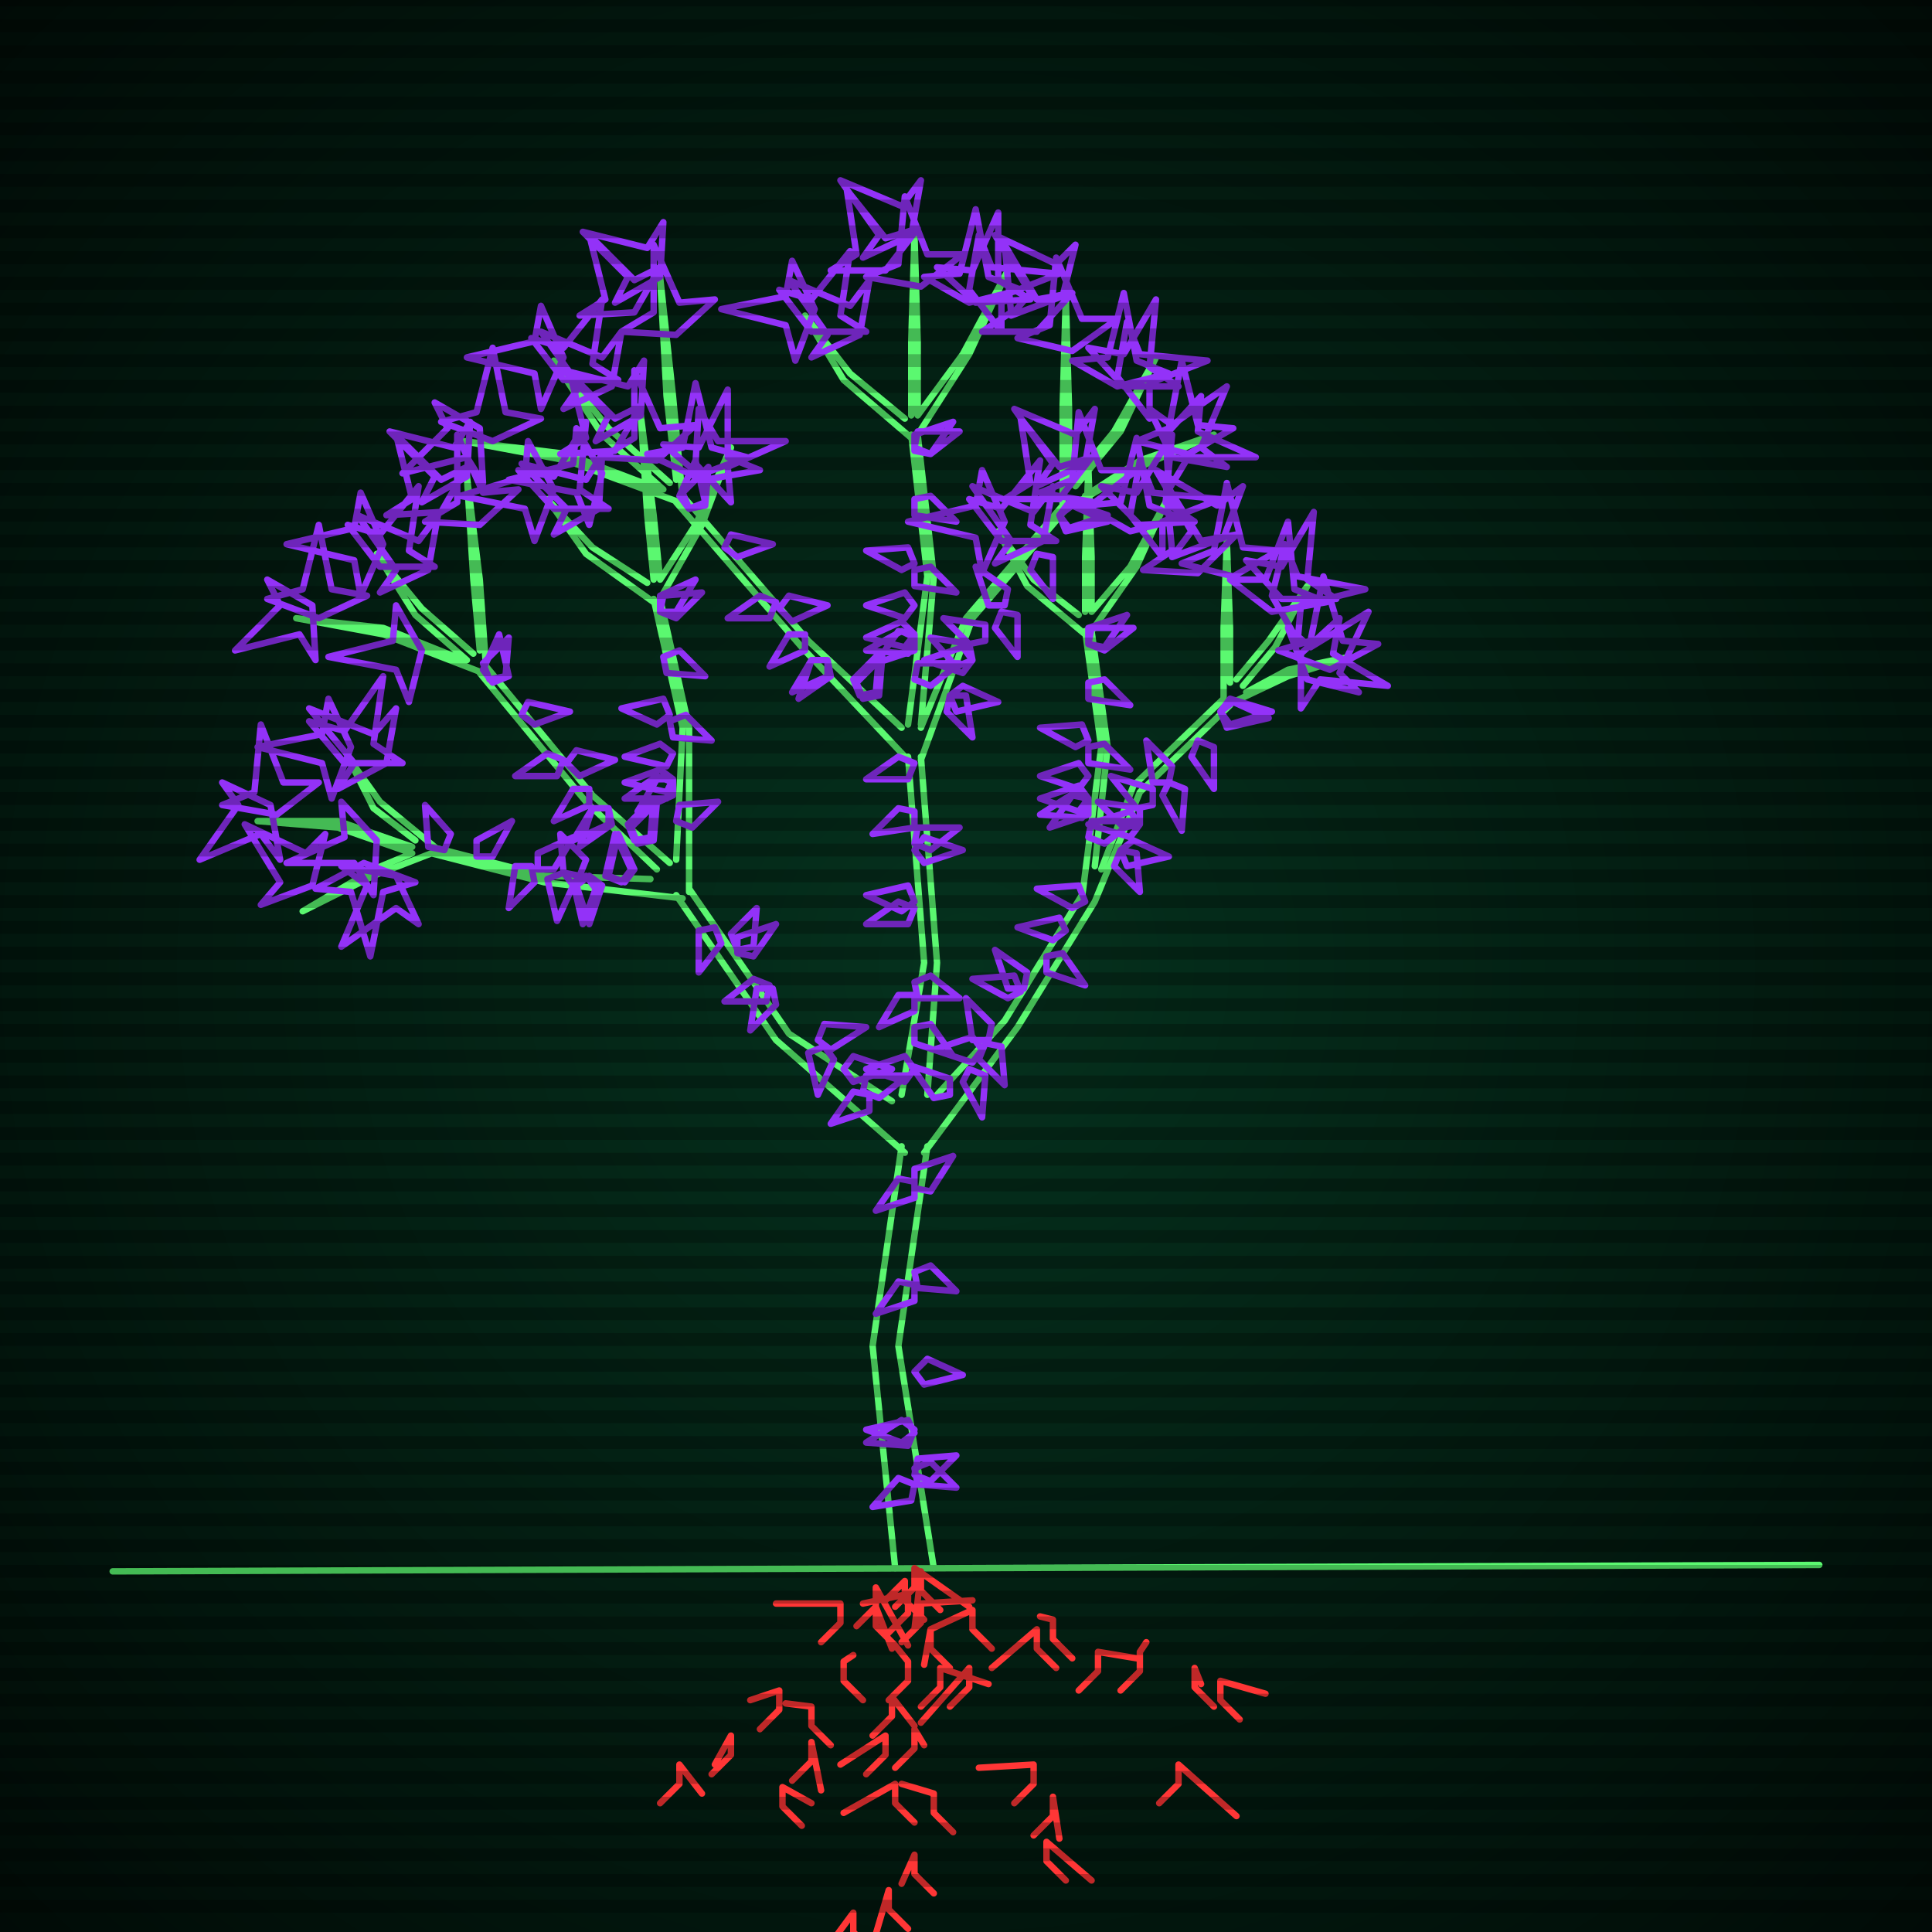 <svg xmlns="http://www.w3.org/2000/svg"
             width="600" height="600"
            >
    
            <style>
                @keyframes glow {0 % {opacity: 0.6;}
                3% {opacity: 0.9;} 30% {opacity: 0.6} 70% {opacity: 0.9}}
    
                .flicker {
                animation: glow 3s linear infinite alternate;
                animation-duration: 1.2s;
                animation-delay: 0.7s;
            }
    
    
            </style>
    
            <defs>
                <radialGradient id="screenGradient"
                                r="100%"
                >
                    <stop offset="0%" stop-color="#05321e"/>
                    <stop offset="90%" stop-color="black"/>
    
                </radialGradient>
            </defs>
    
            <rect
                fill="black"
                width="600" height="600"/>
    
            <rect
                className="flicker"
                fill="url(#screenGradient)"
                width="600" height="600"/>
    
    
            <path
                id="ground-path"
                className="flicker"
                style="fill: none;stroke: #5bf870;stroke-width:2px;stroke-linecap:round;stroke-linejoin:round;stroke-miterlimit:4;stroke-dasharray:none"
                d="M 35 488 L 565 486 "
            />
            <path
                id="branch-path"
                className="flicker"
                style="fill: none;stroke: #5bf870;stroke-width:2px;stroke-linecap:round;stroke-linejoin:round;stroke-miterlimit:4;stroke-dasharray:none"
                d="M 278 487 L 271 418 L 280 356 M 288 356 L 279 418 L 290 487 M 281 358 L 241 323 L 210 278 M 214 276 L 245 321 L 277 342 M 212 279 L 169 274 L 134 265 M 134 263 L 169 272 L 202 273 M 134 265 L 116 272 L 94 283 L 116 270 L 128 265 M 128 265 L 105 257 L 80 255 L 105 255 L 128 263 M 129 261 L 116 251 L 108 235 L 118 249 L 135 263 M 204 270 L 182 249 L 149 209 M 151 207 L 184 247 L 208 268 M 150 209 L 119 197 L 92 192 L 119 195 L 144 205 M 145 205 L 129 191 L 117 172 L 131 189 L 147 203 M 149 202 L 147 180 L 145 148 L 149 180 L 151 208 M 210 267 L 212 226 L 203 186 M 205 186 L 214 226 L 214 277 M 203 187 L 182 172 L 170 155 L 184 170 L 201 181 M 203 180 L 201 160 L 199 129 L 203 160 L 205 180 M 205 180 L 216 163 L 227 139 L 218 163 L 205 186 M 280 340 L 287 299 L 282 235 M 286 235 L 291 299 L 288 340 M 282 236 L 249 201 L 210 156 M 212 154 L 251 199 L 280 226 M 211 156 L 176 143 L 144 137 L 176 141 L 205 152 M 206 152 L 187 135 L 172 112 L 189 133 L 208 150 M 210 149 L 207 123 L 205 86 L 209 123 L 212 155 M 282 225 L 288 179 L 283 135 M 285 135 L 290 179 L 286 225 M 283 136 L 262 118 L 250 98 L 264 116 L 281 130 M 283 129 L 283 106 L 284 73 L 285 106 L 285 129 M 285 129 L 299 110 L 313 84 L 301 110 L 285 135 M 286 226 L 300 192 L 330 157 M 332 157 L 302 192 L 286 236 M 330 157 L 330 127 L 331 92 L 332 127 L 332 151 M 332 151 L 346 134 L 359 111 L 348 134 L 334 151 M 337 154 L 354 143 L 377 135 L 354 145 L 331 158 M 291 340 L 312 317 L 336 278 M 340 280 L 316 319 L 287 358 M 336 279 L 342 232 L 337 196 M 339 196 L 344 232 L 340 269 M 337 197 L 319 182 L 310 165 L 321 180 L 335 191 M 337 190 L 337 173 L 338 145 L 339 173 L 339 190 M 339 190 L 351 176 L 362 156 L 353 176 L 339 196 M 342 270 L 352 244 L 380 217 M 382 219 L 354 246 L 340 280 M 380 218 L 380 195 L 381 168 L 382 195 L 382 212 M 384 211 L 394 199 L 406 182 L 396 201 L 386 213 M 387 215 L 400 208 L 419 204 L 400 210 L 381 219 "
            />
            <path
                id="leaf-path"
                className="flicker"
                style="fill: none;stroke: #9332f8;stroke-width:2px;stroke-linecap:round;stroke-linejoin:round;stroke-miterlimit:4;stroke-dasharray:none"
                d="M 284 461 L 283 466 L 271 468 L 279 459 L 284 461 M 284 445 L 280 448 L 269 444 L 282 441 L 284 445 M 284 395 L 289 393 L 297 401 L 285 400 L 284 395 M 284 369 L 284 363 L 296 359 L 289 370 L 284 369 M 284 458 L 285 453 L 297 452 L 289 460 L 284 458 M 284 444 L 282 449 L 269 448 L 280 441 L 284 444 M 284 426 L 288 422 L 299 427 L 287 430 L 284 426 M 284 399 L 284 404 L 272 408 L 279 398 L 284 399 M 284 456 L 289 454 L 297 462 L 285 461 L 284 456 M 284 367 L 284 372 L 272 376 L 279 366 L 284 367 M 268 339 L 269 334 L 282 334 L 273 341 L 268 339 M 229 295 L 227 290 L 235 282 L 234 294 L 229 295 M 256 325 L 259 329 L 254 340 L 251 327 L 256 325 M 270 340 L 270 345 L 258 349 L 265 339 L 270 340 M 239 306 L 238 311 L 225 311 L 234 304 L 239 306 M 229 296 L 229 291 L 241 287 L 234 297 L 229 296 M 240 307 L 241 312 L 233 320 L 235 307 L 240 307 M 254 323 L 256 318 L 269 319 L 258 326 L 254 323 M 222 288 L 224 293 L 217 302 L 217 289 L 222 288 M 262 332 L 265 328 L 277 332 L 265 336 L 262 332 M 180 272 L 175 271 L 174 259 L 182 267 L 180 272 M 194 274 L 189 272 L 192 259 L 197 270 L 194 274 M 183 272 L 187 275 L 183 287 L 179 275 L 183 272 M 175 271 L 178 275 L 173 286 L 170 273 L 175 271 M 165 269 L 166 274 L 158 282 L 160 269 L 165 269 M 148 266 L 148 261 L 159 255 L 153 266 L 148 266 M 138 264 L 133 263 L 132 250 L 140 259 L 138 264 M 193 274 L 188 272 L 191 259 L 196 270 L 193 274 M 182 272 L 185 276 L 181 287 L 178 274 L 182 272 M 167 270 L 167 265 L 178 260 L 172 270 L 167 270 M 113 268 L 129 274 L 119 277 L 115 297 L 109 277 L 98 276 L 113 268 M 123 272 L 130 287 L 123 282 L 106 294 L 114 275 L 106 269 L 123 272 M 97 275 L 81 281 L 87 274 L 76 256 L 95 265 L 101 259 L 97 275 M 117 261 L 116 278 L 110 268 L 89 268 L 107 260 L 106 249 L 117 261 M 86 253 L 69 250 L 79 246 L 81 225 L 88 243 L 99 243 L 86 253 M 84 250 L 87 267 L 81 259 L 62 267 L 74 250 L 69 243 L 84 250 M 107 237 L 96 224 L 107 227 L 119 210 L 116 231 L 125 237 L 107 237 M 109 232 L 103 248 L 100 237 L 80 232 L 100 228 L 102 217 L 109 232 M 120 237 L 105 245 L 110 237 L 96 220 L 116 228 L 123 220 L 120 237 M 198 262 L 196 257 L 204 249 L 203 261 L 198 262 M 189 251 L 190 256 L 180 263 L 184 251 L 189 251 M 183 245 L 183 250 L 172 255 L 178 245 L 183 245 M 175 236 L 173 241 L 160 241 L 170 234 L 175 236 M 162 222 L 164 218 L 177 221 L 166 225 L 162 222 M 153 212 L 150 208 L 155 197 L 158 210 L 153 212 M 197 261 L 195 256 L 203 248 L 202 260 L 197 261 M 189 251 L 189 256 L 178 261 L 184 251 L 189 251 M 176 237 L 179 233 L 191 236 L 180 241 L 176 237 M 152 211 L 150 206 L 158 198 L 157 210 L 152 211 M 131 202 L 127 218 L 123 208 L 102 204 L 122 199 L 123 188 L 131 202 M 99 192 L 83 186 L 94 183 L 99 163 L 103 183 L 114 185 L 99 192 M 97 188 L 98 205 L 93 197 L 73 202 L 87 188 L 83 180 L 97 188 M 118 176 L 108 163 L 118 166 L 130 151 L 127 171 L 135 176 L 118 176 M 119 169 L 112 185 L 110 174 L 89 169 L 110 164 L 112 153 L 119 169 M 133 177 L 118 184 L 123 177 L 111 160 L 130 168 L 136 160 L 133 177 M 145 148 L 131 156 L 135 148 L 121 134 L 141 139 L 146 131 L 145 148 M 149 163 L 132 162 L 142 156 L 142 135 L 150 153 L 161 152 L 149 163 M 137 159 L 120 160 L 128 155 L 123 135 L 137 149 L 145 145 L 137 159 M 209 243 L 207 248 L 194 248 L 204 241 L 209 243 M 209 234 L 207 238 L 194 235 L 205 231 L 209 234 M 208 222 L 204 225 L 193 220 L 206 217 L 208 222 M 206 204 L 211 202 L 219 210 L 207 209 L 206 204 M 205 190 L 205 185 L 216 180 L 210 190 L 205 190 M 210 255 L 211 250 L 223 249 L 215 257 L 210 255 M 209 242 L 207 246 L 194 243 L 205 239 L 209 242 M 208 224 L 213 222 L 221 230 L 209 229 L 208 224 M 205 190 L 206 185 L 218 184 L 210 192 L 205 190 M 209 242 L 209 247 L 198 252 L 204 242 L 209 242 M 172 158 L 161 146 L 172 148 L 182 131 L 180 152 L 189 158 L 172 158 M 172 152 L 166 168 L 163 158 L 143 154 L 163 148 L 164 137 L 172 152 M 186 158 L 172 166 L 176 158 L 162 144 L 182 149 L 187 141 L 186 158 M 199 129 L 185 137 L 189 129 L 175 115 L 195 120 L 200 112 L 199 129 M 204 143 L 187 142 L 197 136 L 197 115 L 205 133 L 216 132 L 204 143 M 191 140 L 174 141 L 182 136 L 177 116 L 191 130 L 199 126 L 191 140 M 219 149 L 206 138 L 217 139 L 226 121 L 226 142 L 236 146 L 219 149 M 216 148 L 201 141 L 212 139 L 216 119 L 221 139 L 232 142 L 216 148 M 216 144 L 217 127 L 223 137 L 244 137 L 226 145 L 227 156 L 216 144 M 284 262 L 285 257 L 298 257 L 289 264 L 284 262 M 284 309 L 284 314 L 273 319 L 279 309 L 284 309 M 284 332 L 281 336 L 269 332 L 281 328 L 284 332 M 284 280 L 280 283 L 269 278 L 282 275 L 284 280 M 284 264 L 287 260 L 299 264 L 287 268 L 284 264 M 284 282 L 282 287 L 269 287 L 279 280 L 284 282 M 284 305 L 289 303 L 298 310 L 285 310 L 284 305 M 284 252 L 284 257 L 271 259 L 279 251 L 284 252 M 284 319 L 289 318 L 296 328 L 284 324 L 284 319 M 284 237 L 282 242 L 269 242 L 279 235 L 284 237 M 268 217 L 266 212 L 274 204 L 273 216 L 268 217 M 257 205 L 258 210 L 248 217 L 252 205 L 257 205 M 250 197 L 250 202 L 239 207 L 245 197 L 250 197 M 241 187 L 239 192 L 226 192 L 236 185 L 241 187 M 225 170 L 227 166 L 240 169 L 229 173 L 225 170 M 214 158 L 211 154 L 216 143 L 219 156 L 214 158 M 267 216 L 265 211 L 273 203 L 272 215 L 267 216 M 257 205 L 257 210 L 246 215 L 252 205 L 257 205 M 242 189 L 245 185 L 257 188 L 246 193 L 242 189 M 214 158 L 212 153 L 220 145 L 219 157 L 214 158 M 187 147 L 183 163 L 179 153 L 158 149 L 178 144 L 179 133 L 187 147 M 153 137 L 137 131 L 148 128 L 153 108 L 157 128 L 168 130 L 153 137 M 149 133 L 150 150 L 145 142 L 125 147 L 139 133 L 135 125 L 149 133 M 175 118 L 165 105 L 175 108 L 187 93 L 184 113 L 192 118 L 175 118 M 175 111 L 168 127 L 166 116 L 145 111 L 166 106 L 168 95 L 175 111 M 190 120 L 175 127 L 180 120 L 168 103 L 187 111 L 193 103 L 190 120 M 205 86 L 191 94 L 195 86 L 181 72 L 201 77 L 206 69 L 205 86 M 210 104 L 193 103 L 203 97 L 203 76 L 211 94 L 222 93 L 210 104 M 197 97 L 180 98 L 188 93 L 183 73 L 197 87 L 205 83 L 197 97 M 284 198 L 282 203 L 269 202 L 280 196 L 284 198 M 284 188 L 281 192 L 269 188 L 281 184 L 284 188 M 284 175 L 280 177 L 269 171 L 282 170 L 284 175 M 284 155 L 289 154 L 297 162 L 284 160 L 284 155 M 284 140 L 284 135 L 296 131 L 289 141 L 284 140 M 284 211 L 285 206 L 298 206 L 289 213 L 284 211 M 284 197 L 281 201 L 269 198 L 280 193 L 284 197 M 284 177 L 289 176 L 297 184 L 284 182 L 284 177 M 284 139 L 285 134 L 298 134 L 289 141 L 284 139 M 284 197 L 284 202 L 272 206 L 279 196 L 284 197 M 252 103 L 242 90 L 252 93 L 264 78 L 261 98 L 269 103 L 252 103 M 253 96 L 247 112 L 244 101 L 224 96 L 244 92 L 246 81 L 253 96 M 267 104 L 252 111 L 257 104 L 245 87 L 264 95 L 270 87 L 267 104 M 283 73 L 268 80 L 273 73 L 261 56 L 280 64 L 286 56 L 283 73 M 286 89 L 269 86 L 279 82 L 281 61 L 288 79 L 299 79 L 286 89 M 275 84 L 258 84 L 266 79 L 263 59 L 275 74 L 285 71 L 275 84 M 303 94 L 291 83 L 302 84 L 310 66 L 310 87 L 320 93 L 303 94 M 301 94 L 287 86 L 298 85 L 303 65 L 307 86 L 317 90 L 301 94 M 301 90 L 304 73 L 308 83 L 329 85 L 311 92 L 311 103 L 301 90 M 306 199 L 301 200 L 293 192 L 306 194 L 306 199 M 312 188 L 307 188 L 303 176 L 313 183 L 312 188 M 322 172 L 327 173 L 327 186 L 320 177 L 322 172 M 329 160 L 332 156 L 344 160 L 332 164 L 329 160 M 295 216 L 299 213 L 310 218 L 297 221 L 295 216 M 302 205 L 297 207 L 289 198 L 301 200 L 302 205 M 311 190 L 316 191 L 316 204 L 309 195 L 311 190 M 329 160 L 333 157 L 344 162 L 331 165 L 329 160 M 302 205 L 299 209 L 287 205 L 299 201 L 302 205 M 295 216 L 300 216 L 302 229 L 294 221 L 295 216 M 330 92 L 314 98 L 320 91 L 309 73 L 328 82 L 334 76 L 330 92 M 333 109 L 316 105 L 326 101 L 328 80 L 336 99 L 347 99 L 333 109 M 322 103 L 305 103 L 314 97 L 312 76 L 322 93 L 333 91 L 322 103 M 349 120 L 338 108 L 349 110 L 359 93 L 357 114 L 366 120 L 349 120 M 347 120 L 333 112 L 344 111 L 349 91 L 353 112 L 363 116 L 347 120 M 347 117 L 350 100 L 354 110 L 375 112 L 357 119 L 357 130 L 347 117 M 364 142 L 357 127 L 364 132 L 381 120 L 373 139 L 381 145 L 364 142 M 362 135 L 373 123 L 372 134 L 390 142 L 369 142 L 363 152 L 362 135 M 369 141 L 353 137 L 363 133 L 367 112 L 372 132 L 383 133 L 369 141 M 305 326 L 302 330 L 290 326 L 302 322 L 305 326 M 295 340 L 290 341 L 283 331 L 295 335 L 295 340 M 318 307 L 313 307 L 309 295 L 319 302 L 318 307 M 325 297 L 330 296 L 337 306 L 325 302 L 325 297 M 317 308 L 313 310 L 302 304 L 315 303 L 317 308 M 306 324 L 311 325 L 312 337 L 304 329 L 306 324 M 331 289 L 327 292 L 316 288 L 329 285 L 331 289 M 301 332 L 306 334 L 305 347 L 299 336 L 301 332 M 337 280 L 333 282 L 322 276 L 335 275 L 337 280 M 307 323 L 302 323 L 300 310 L 308 318 L 307 323 M 338 249 L 336 254 L 323 253 L 334 246 L 338 249 M 338 241 L 335 245 L 323 241 L 335 237 L 338 241 M 338 230 L 334 232 L 323 226 L 336 225 L 338 230 M 338 212 L 343 211 L 351 219 L 338 217 L 338 212 M 338 200 L 338 195 L 350 191 L 343 201 L 338 200 M 338 260 L 339 255 L 352 255 L 343 262 L 338 260 M 338 248 L 335 252 L 323 248 L 335 244 L 338 248 M 338 232 L 343 231 L 351 239 L 338 237 L 338 232 M 338 200 L 339 195 L 352 195 L 343 202 L 338 200 M 338 248 L 338 253 L 326 257 L 333 247 L 338 248 M 311 168 L 301 155 L 311 158 L 323 143 L 320 163 L 328 168 L 311 168 M 312 162 L 305 178 L 303 167 L 282 162 L 303 157 L 305 146 L 312 162 M 324 168 L 309 175 L 314 168 L 302 151 L 321 159 L 327 151 L 324 168 M 337 144 L 322 151 L 327 144 L 315 127 L 334 135 L 340 127 L 337 144 M 340 156 L 323 153 L 333 149 L 335 128 L 342 146 L 353 146 L 340 156 M 329 155 L 312 155 L 320 150 L 317 130 L 329 145 L 339 142 L 329 155 M 354 163 L 342 151 L 353 153 L 364 135 L 362 156 L 371 162 L 354 163 M 351 165 L 337 157 L 348 156 L 353 136 L 357 157 L 367 161 L 351 165 M 351 160 L 354 143 L 358 153 L 379 155 L 361 162 L 361 173 L 351 160 M 358 250 L 353 251 L 345 241 L 358 245 L 358 250 M 363 243 L 358 243 L 356 230 L 364 238 L 363 243 M 372 230 L 377 232 L 377 245 L 370 235 L 372 230 M 379 221 L 382 217 L 395 221 L 382 225 L 379 221 M 348 264 L 352 261 L 363 266 L 350 269 L 348 264 M 354 256 L 349 257 L 341 249 L 354 251 L 354 256 M 363 243 L 368 245 L 367 258 L 361 247 L 363 243 M 379 221 L 383 218 L 394 223 L 381 226 L 379 221 M 354 256 L 351 260 L 338 256 L 351 252 L 354 256 M 348 264 L 353 265 L 354 277 L 346 269 L 348 264 M 380 167 L 364 173 L 370 165 L 359 146 L 378 157 L 386 151 L 380 167 M 383 179 L 367 175 L 377 171 L 381 150 L 386 170 L 397 171 L 383 179 M 372 178 L 355 177 L 364 171 L 362 150 L 373 168 L 384 166 L 372 178 M 398 186 L 387 174 L 398 176 L 408 159 L 406 180 L 415 186 L 398 186 M 395 190 L 382 180 L 393 180 L 400 162 L 402 183 L 412 187 L 395 190 M 395 185 L 399 169 L 403 179 L 424 183 L 404 188 L 403 199 L 395 185 M 406 211 L 400 195 L 407 201 L 425 190 L 416 209 L 422 215 L 406 211 M 404 203 L 416 192 L 414 203 L 431 213 L 410 211 L 404 220 L 404 203 M 413 208 L 397 202 L 407 199 L 411 179 L 417 199 L 428 200 L 413 208 "
            />
            <path
                id="root-path"
                className="flicker"
                style="fill: none;stroke: #ff3636;stroke-width:2px;stroke-linecap:round;stroke-linejoin:round;stroke-miterlimit:4;stroke-dasharray:none"
                d="M 301 499 L 284 487 L 284 493 L 278 499 M 284 506 L 286 488 L 286 494 L 292 500 M 275 497 L 281 491 L 281 497 L 287 503 M 268 498 L 282 495 L 282 501 L 276 507 M 302 497 L 286 498 L 286 504 L 280 510 M 282 511 L 272 493 L 272 499 L 266 505 M 277 512 L 272 499 L 272 505 L 278 511 M 287 517 L 289 506 L 289 512 L 295 518 M 289 506 L 302 500 L 302 506 L 308 512 M 241 498 L 261 498 L 261 504 L 255 510 M 278 511 L 282 516 L 282 522 L 276 528 M 307 523 L 292 518 L 292 524 L 286 530 M 286 535 L 301 518 L 301 524 L 295 530 M 265 514 L 262 516 L 262 522 L 268 528 M 284 536 L 277 527 L 277 533 L 271 539 M 308 518 L 322 506 L 322 512 L 328 518 M 323 502 L 327 503 L 327 509 L 333 515 M 287 542 L 284 537 L 284 543 L 278 549 M 261 548 L 275 539 L 275 545 L 269 551 M 244 529 L 252 530 L 252 536 L 258 542 M 233 528 L 242 525 L 242 531 L 236 537 M 353 515 L 341 513 L 341 519 L 335 525 M 255 556 L 252 541 L 252 547 L 246 553 M 262 563 L 278 554 L 278 560 L 284 566 M 280 554 L 290 557 L 290 563 L 296 569 M 304 549 L 321 548 L 321 554 L 315 560 M 356 510 L 354 513 L 354 519 L 348 525 M 222 548 L 227 539 L 227 545 L 221 551 M 252 560 L 243 555 L 243 561 L 249 567 M 329 571 L 327 558 L 327 564 L 321 570 M 280 585 L 284 576 L 284 582 L 290 588 M 373 523 L 371 518 L 371 524 L 377 530 M 218 557 L 211 548 L 211 554 L 205 560 M 339 584 L 325 572 L 325 578 L 331 584 M 271 604 L 276 587 L 276 593 L 282 599 M 393 526 L 379 522 L 379 528 L 385 534 M 384 564 L 366 548 L 366 554 L 360 560 M 251 613 L 265 594 L 265 600 L 271 606 "
            />
    
    
            <g id="stripes"
            >
                <path
                    id="stripe-path"
                    style="stroke: rgba(0, 0, 0, 0.25);stroke-width:4px;"
                    d="M 0,0 L 600,0 M 0,8 L 600,8 M 0,16 L 600,16 M 0,24 L 600,24 M 0,32 L 600,32 M 0,40 L 600,40 M 0,48 L 600,48 M 0,56 L 600,56 M 0,64 L 600,64 M 0,72 L 600,72 M 0,80 L 600,80 M 0,88 L 600,88 M 0,96 L 600,96 M 0,104 L 600,104 M 0,112 L 600,112 M 0,120 L 600,120 M 0,128 L 600,128 M 0,136 L 600,136 M 0,144 L 600,144 M 0,152 L 600,152 M 0,160 L 600,160 M 0,168 L 600,168 M 0,176 L 600,176 M 0,184 L 600,184 M 0,192 L 600,192 M 0,200 L 600,200 M 0,208 L 600,208 M 0,216 L 600,216 M 0,224 L 600,224 M 0,232 L 600,232 M 0,240 L 600,240 M 0,248 L 600,248 M 0,256 L 600,256 M 0,264 L 600,264 M 0,272 L 600,272 M 0,280 L 600,280 M 0,288 L 600,288 M 0,296 L 600,296 M 0,304 L 600,304 M 0,312 L 600,312 M 0,320 L 600,320 M 0,328 L 600,328 M 0,336 L 600,336 M 0,344 L 600,344 M 0,352 L 600,352 M 0,360 L 600,360 M 0,368 L 600,368 M 0,376 L 600,376 M 0,384 L 600,384 M 0,392 L 600,392 M 0,400 L 600,400 M 0,408 L 600,408 M 0,416 L 600,416 M 0,424 L 600,424 M 0,432 L 600,432 M 0,440 L 600,440 M 0,448 L 600,448 M 0,456 L 600,456 M 0,464 L 600,464 M 0,472 L 600,472 M 0,480 L 600,480 M 0,488 L 600,488 M 0,496 L 600,496 M 0,504 L 600,504 M 0,512 L 600,512 M 0,520 L 600,520 M 0,528 L 600,528 M 0,536 L 600,536 M 0,544 L 600,544 M 0,552 L 600,552 M 0,560 L 600,560 M 0,568 L 600,568 M 0,576 L 600,576 M 0,584 L 600,584 M 0,592 L 600,592 z"
                />
            </g>
        </svg>
        